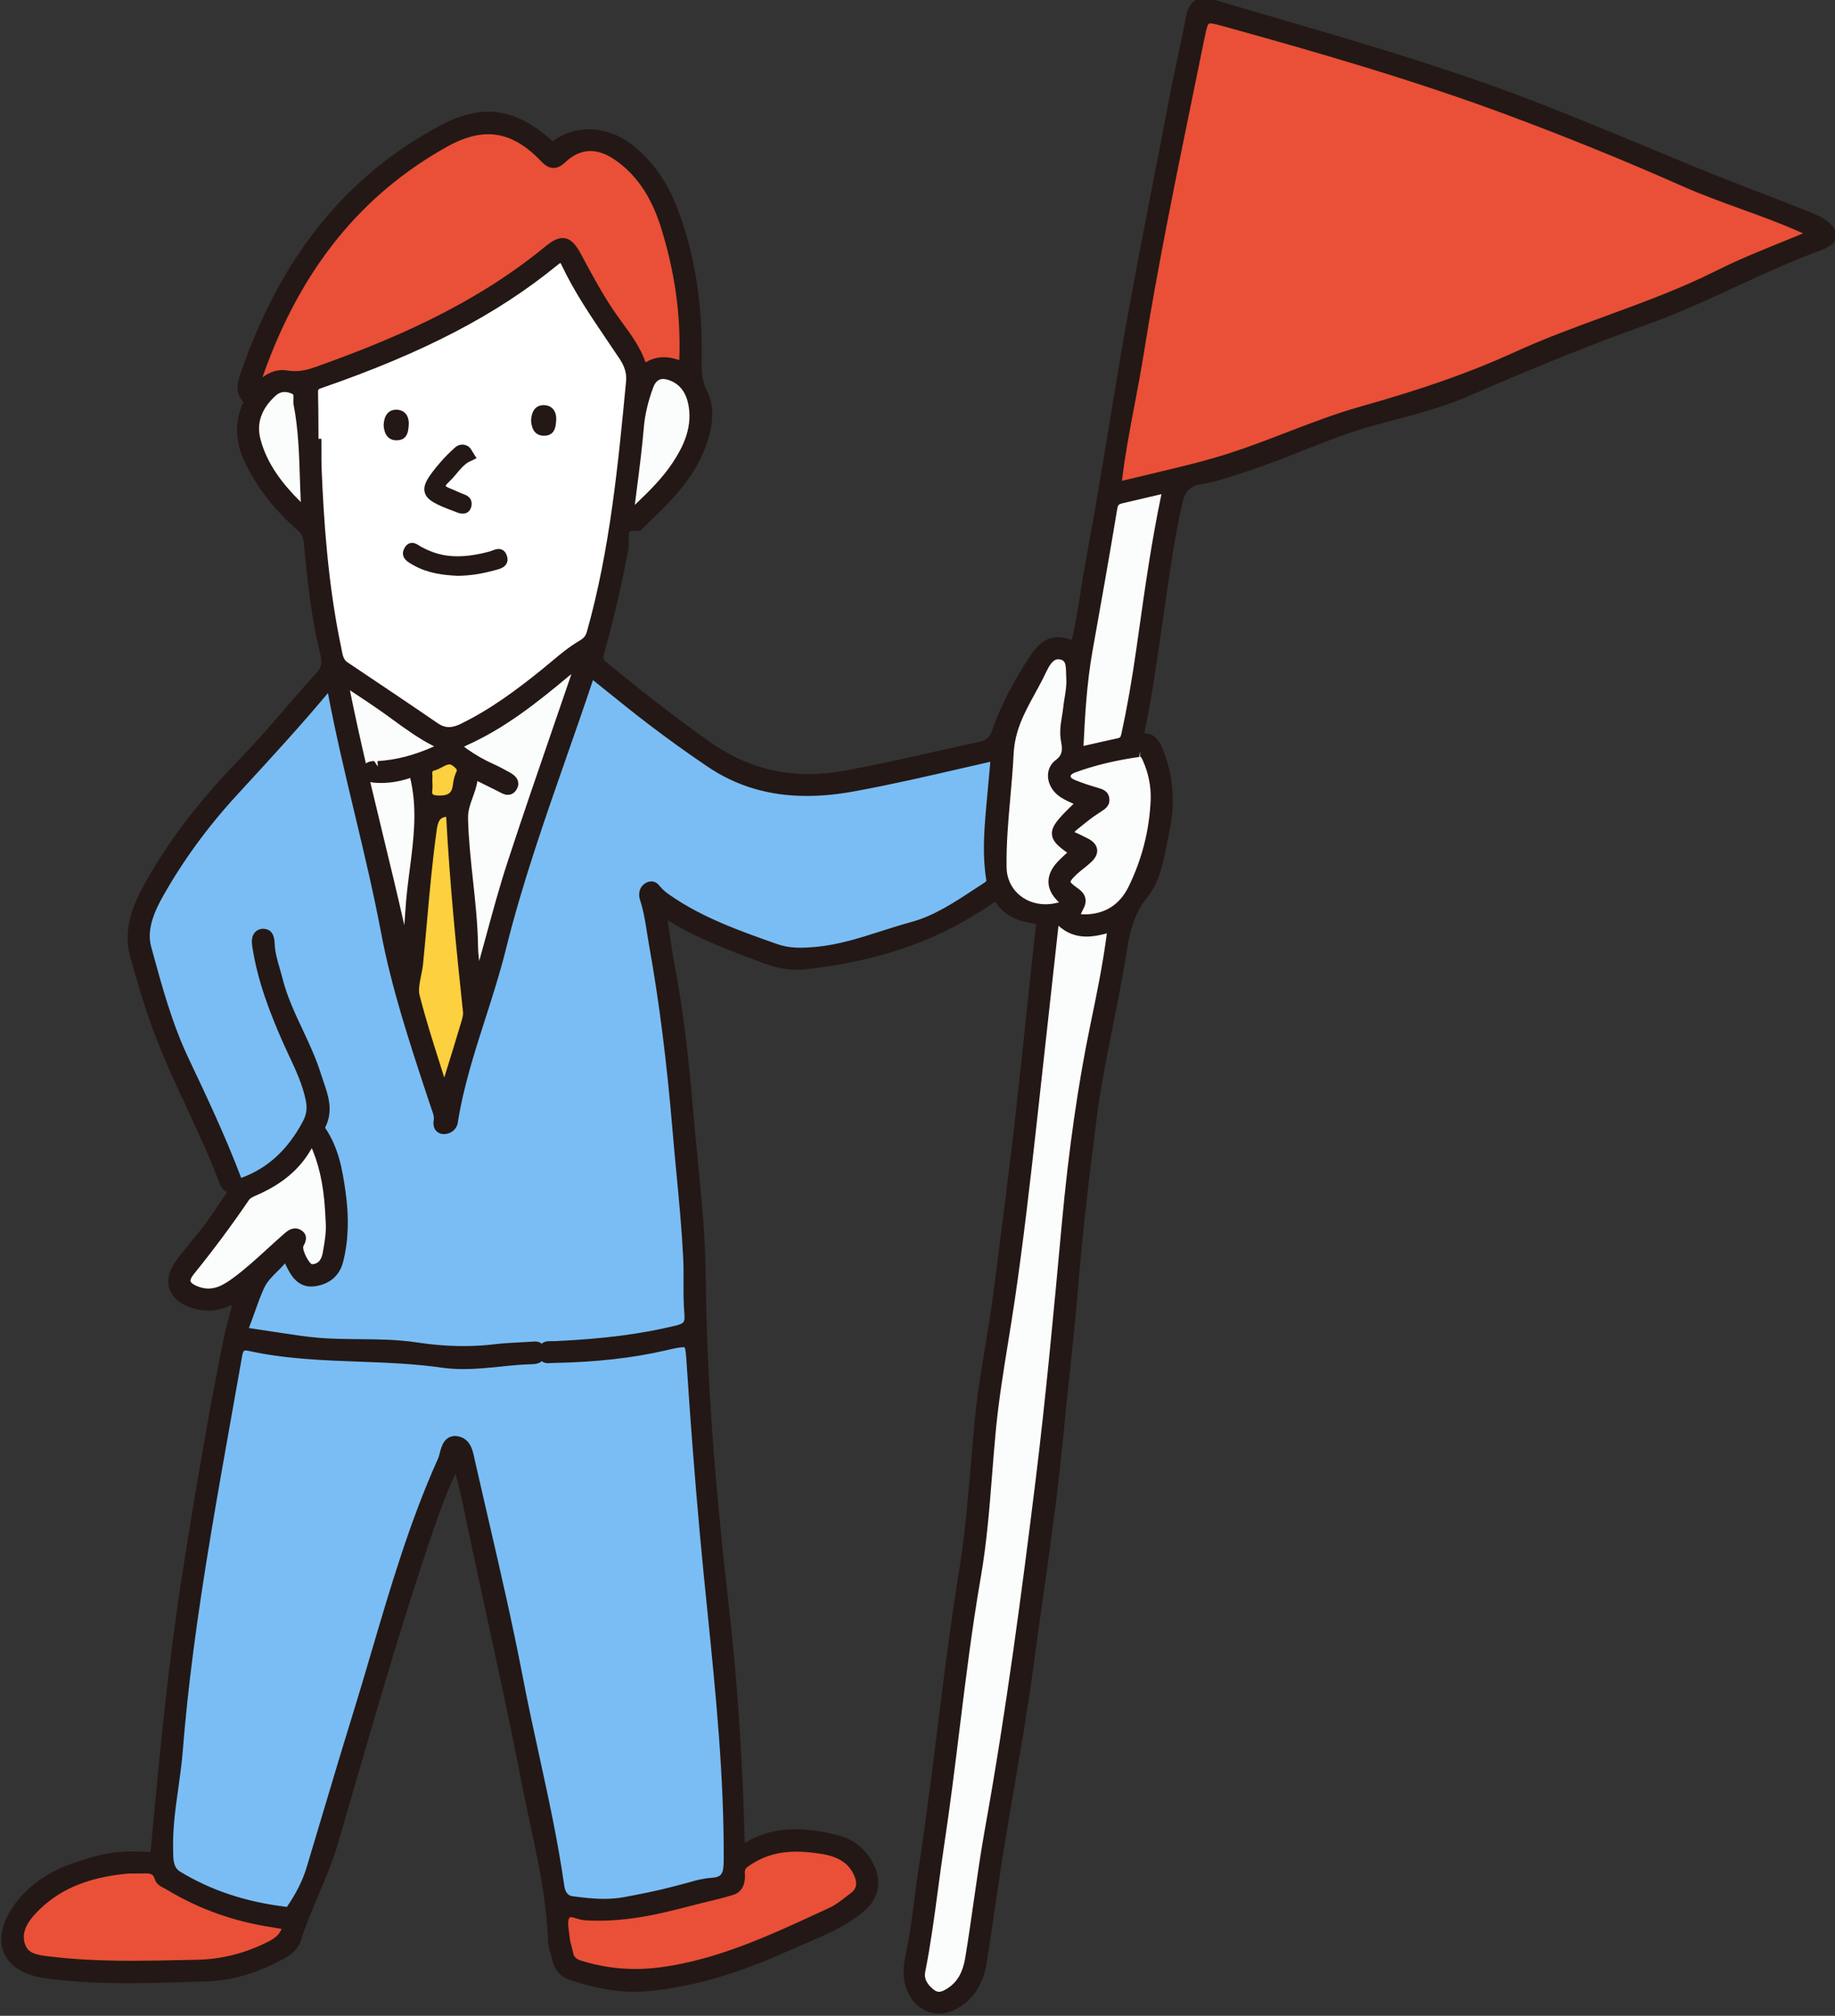 <?xml version="1.0" encoding="UTF-8"?><svg id="a" xmlns="http://www.w3.org/2000/svg" width="117.976" height="129.526" viewBox="0 0 117.976 129.526"><rect x="0" y="0" width="117.976" height="129.526" fill="#333333" stroke="none"/><path d="M44.572,122.058c.828-.221,1.674-.384,2.488-.646.414-.133.507-.581.479-.979-.037-.534.189-.699.662-.993,1.492-.926,3.039-.924,4.655-.666,1.061.169,1.967.582,2.409,1.656.236.575.168,1.099-.347,1.489-.463.35-.917.742-1.436.982-3.513,1.619-6.995,3.316-10.902,3.85-1.828.25-3.588.108-5.334-.435-.4-.124-.671-.355-.749-.79-.059-.326-.189-.643-.219-.971-.044-.496-.204-1.094.004-1.474.28-.51.89-.067,1.344-.04,2.022.123,3.977-.22,5.918-.721l1.028-.262Z" fill="#e95037"/><path d="M43.345,121.632c-1.055.227-2.116.421-3.177.618-1.136.211-2.271.092-3.399-.057-.538-.071-.772-.499-.84-.975-.641-4.499-1.803-8.895-2.658-13.353-.89-4.643-2.016-9.242-3.068-13.853-.123-.538-.185-1.331-.85-1.388-.7-.06-.659.78-.867,1.24-2.398,5.309-3.784,10.958-5.503,16.495-1.007,3.245-1.96,6.506-2.942,9.759-.286.947-.756,1.804-1.323,2.612-.149.213-.317.148-.509.123-2.416-.306-4.696-1.013-6.791-2.279-.706-.427-.625-1.205-.639-1.794-.053-2.111.454-4.183.62-6.285.377-4.756,1.061-9.475,1.848-14.177.626-3.741,1.312-7.472,1.966-11.208.086-.489.231-.79.85-.653,4.09.904,8.298.48,12.423,1.075,1.898.273,3.819-.184,5.734-.228.27-.006.471-.046.467-.414-.005-.423-.273-.338-.507-.325-.804.046-1.611.07-2.41.165-1.695.201-3.373.125-5.058-.129-2.065-.311-4.16-.118-6.237-.289-1.495-.123-2.961-.437-4.449-.59-.374-.039-.485-.193-.354-.521.338-.845.593-1.715.974-2.554.416-.916,1.21-1.284,1.743-2.151.187.382.29.605.403.823.292.564.644,1.069,1.383.977.786-.098,1.344-.519,1.545-1.306.369-1.445.354-2.917.149-4.378-.192-1.368-.427-2.738-1.205-3.936-.067-.103-.122-.29-.074-.382.583-1.132.023-2.169-.295-3.199-.651-2.107-1.92-3.968-2.465-6.126-.196-.777-.494-1.526-.522-2.341-.009-.277-.039-.643-.401-.606-.4.041-.382.428-.336.732.316,2.095,1.057,4.058,1.903,5.986.562,1.281,1.254,2.508,1.536,3.901.115.566.056,1.049-.229,1.583-1.007,1.89-2.44,3.262-4.484,3.899-.993-2.696-2.243-5.343-3.495-7.984-1.098-2.316-1.752-4.774-2.421-7.219-.316-1.156.154-2.367.734-3.407,1.341-2.405,2.971-4.615,4.834-6.645,1.953-2.128,3.919-4.243,5.775-6.458.174-.207.371-.395.585-.622.974,5.433,2.522,10.681,3.534,16.048.714,3.784,1.955,7.426,3.154,11.076.12.364.31.714.236,1.124-.043.242.026.48.308.478.256-.001.5-.161.542-.432.601-3.84,2.167-7.412,3.096-11.159,1.459-5.885,3.67-11.524,5.583-17.261.052-.157.131-.305.228-.527,1.338,1.067,2.638,2.142,3.979,3.161,1.213.922,2.453,1.812,3.716,2.665,2.818,1.902,5.926,2.131,9.174,1.538,3.074-.561,6.107-1.308,9.205-2.007-.107,1.182-.212,2.33-.314,3.479-.133,1.493-.239,2.989.004,4.479.053.328-.111.455-.324.594-1.511.98-3.024,2.074-4.741,2.535-2.068.555-4.064,1.428-6.232,1.615-.867.075-1.736.105-2.554-.184-2.424-.855-4.857-1.701-6.996-3.184-.225-.156-.456-.318-.638-.519-.151-.166-.257-.407-.519-.297-.315.131-.344.462-.261.716.313.955.41,1.948.587,2.927.72,3.987,1.185,8.005,1.523,12.042.227,2.71.547,5.413.679,8.131.057,1.181-.026,2.372.073,3.548.061.718-.112.967-.835,1.144-2.548.624-5.132.882-7.74,1.003-.111.005-.222.013-.333.008-.27-.012-.479,0-.477.378.003.43.282.323.513.318,2.446-.046,4.876-.25,7.265-.805,1.715-.398,1.647-.406,1.764,1.378.234,3.572.511,7.141.834,10.706.636,7.017,1.585,14.008,1.535,21.077-.006.854-.155,1.357-1.1,1.425-.461.033-.916.207-1.365.342l-1.067.281Z" fill="#7abdf4"/><path d="M116.822,15.005c-2.245.947-4.343,1.713-6.338,2.714-4.183,2.101-8.733,3.294-12.979,5.237-3.199,1.463-6.518,2.547-9.908,3.498-2.889.811-5.639,2.105-8.503,3.021-2.26.722-4.6,1.192-6.903,1.778-.368.094-.458.037-.408-.393.324-2.754.968-5.452,1.404-8.185,1.077-6.752,2.513-13.433,3.874-20.13.325-1.597.31-1.581,1.91-1.137,6.042,1.677,12.066,3.423,17.946,5.603,3.855,1.429,7.677,2.981,11.431,4.644,2.456,1.087,5.026,1.816,7.465,2.905.276.123.553.243,1.009.443Z" fill="#e95037"/><path d="M20.125,28.548c-.007-1.082,0-2.164-.027-3.246-.009-.372.036-.554.466-.703,5.411-1.871,10.592-4.195,15.071-7.854.369-.301.574-.322.793.14,1.011,2.138,2.415,4.035,3.714,5.995.327.493.52,1.031.462,1.637-.519,5.434-1.039,10.868-2.528,16.151-.114.405-.295.6-.684.831-.851.504-1.591,1.198-2.368,1.824-1.643,1.322-3.332,2.57-5.239,3.501-.66.322-1.227.361-1.855-.071-1.918-1.318-3.855-2.607-5.787-3.905-.446-.3-.473-.8-.566-1.244-.793-3.784-1.093-7.623-1.25-11.476-.022-.527-.009-1.055-.012-1.582-.063,0-.126,0-.19,0Z" fill="#fff"/><path d="M16.481,25.08c-.074-.487.008-.806.12-1.122,2.254-6.354,5.997-11.512,11.983-14.846,2.471-1.376,4.486-1.061,6.436.987.394.414.655.475,1.085.068,1.051-.994,2.282-1.084,3.554-.236,1.644,1.096,2.588,2.729,3.162,4.555.928,2.954,1.366,5.986,1.177,9.16-.93-.417-1.824-.563-2.686.223-.331-1.363-1.207-2.37-1.961-3.441-.88-1.25-1.588-2.593-2.31-3.933-.552-1.025-.907-1.089-1.791-.362-4.407,3.62-9.526,5.881-14.836,7.773-.628.224-1.28.368-1.992.246-.758-.13-1.367.313-1.944.927Z" fill="#e95037"/><path d="M71.575,59.486c-.25,2.187-.68,4.266-1.112,6.346-.882,4.236-1.448,8.521-1.844,12.826-.506,5.495-1.009,10.989-1.685,16.467-.926,7.506-1.919,15.002-3.262,22.446-.497,2.755-.811,5.534-1.269,8.293-.146.878-.487,1.655-1.252,2.164-.393.262-.821.468-1.299.119-.511-.374-.832-.912-.718-1.487.538-2.716.813-5.469,1.228-8.202.868-5.724,1.364-11.499,2.355-17.209.545-3.143.66-6.342.972-9.515.271-2.761.797-5.482,1.2-8.221.537-3.648.96-7.309,1.367-10.973.481-4.326.954-8.653,1.405-12.983.051-.488.411-.541.593-.37,1.014.944,2.124.658,3.322.299Z" fill="#fbfcfc"/><path d="M18.54,123.664c-.111.69-.478,1.073-1.078,1.382-1.509.78-3.094,1.198-4.78,1.23-3.136.06-6.274.176-9.401-.199-.775-.093-1.659-.146-1.979-.973-.356-.92.121-1.745.75-2.413,1.627-1.726,3.728-2.417,6.021-2.644.275-.027.555-.013.833-.013.555,0,1.152-.154,1.393.632.063.208.423.336.659.478,2.041,1.227,4.247,1.995,6.6,2.344.327.049.651.115.982.174Z" fill="#e95037"/><path d="M37.303,42.75c-1.454,4.259-2.946,8.506-4.346,12.783-.73,2.229-1.294,4.513-1.937,6.771-.074.259-.168.511-.394.77-.085-.757-.233-1.513-.244-2.27-.039-2.75-.579-5.458-.643-8.212-.024-1.007.564-1.743.629-2.662.021-.291.261-.17.445-.076.491.252.994.481,1.482.738.211.111.421.227.588-.006.192-.267.036-.472-.211-.607-.364-.199-.726-.402-1.104-.571-.61-.272-1.183-.602-1.728-.985-.465-.327-.625-.562.065-.874,2.397-1.081,4.437-2.706,6.44-4.376.255-.213.527-.405.792-.607.055.061.109.122.164.183Z" fill="#fbfcfc"/><path d="M75.132,31.28c-.772,3.519-1.233,6.999-1.727,10.474-.261,1.837-.569,3.664-.965,5.477-.07.321-.195.484-.51.552-.864.185-1.724.388-2.642.597.103-2.221.212-4.407.598-6.573.544-3.051,1.089-6.102,1.594-9.16.069-.417.246-.568.6-.649.994-.229,1.985-.466,3.051-.717Z" fill="#fbfcfc"/><path d="M69.641,51.545c-2.125,2.038-2.128,2.058-.467,3.207-.304.283-.616.547-.897.84-.657.686-.708,1.369-.042,2.041.604.609.074.663-.312.748-1.8.396-3.528-.792-3.56-2.629-.042-2.451.335-4.898.454-7.335.104-2.128,1.271-3.592,2.082-5.302.267-.563.64-1.278,1.388-1.073.703.193.578.955.615,1.562.04.649-.132,1.266-.198,1.897-.073.701-.286,1.369-.138,2.11.101.503.128,1.06-.471,1.5-.615.452-.428,1.364.284,1.819.391.25.838.411,1.261.613Z" fill="#fbfcfc"/><path d="M74.334,51.379c-.082,2.017-.577,3.946-1.458,5.746-.589,1.205-1.622,1.957-3.033,1.978-.781.012-.881-.181-.506-.864.226-.412.093-.641-.265-.888-.772-.531-.785-.768-.117-1.404.3-.286.649-.52.953-.803.398-.37.389-.696-.137-.959-1.52-.76-1.194-.785-.102-1.672.3-.244.622-.464.948-.674.195-.125.388-.237.354-.502-.035-.272-.255-.311-.478-.376-.502-.147-1.003-.308-1.488-.504-.252-.101-.532-.269-.527-.583.005-.307.262-.474.532-.573,1.356-.496,2.756-.808,4.183-1.015.358-.052.474.147.599.424.382.85.564,1.735.543,2.668Z" fill="#fbfcfc"/><path d="M21.285,78.422c.067.729-.066,1.441-.194,2.149-.109.6-.45,1.026-1.111,1.005-.343-.011-1.017-1.228-.845-1.56.125-.24.307-.47.072-.646-.306-.229-.574.057-.794.249-1.063.929-2.061,1.931-3.202,2.773-.768.566-1.53.978-2.525.631-.816-.284-1.037-.71-.497-1.377,1.239-1.527,2.41-3.101,3.516-4.725.163-.24.419-.343.676-.455,1.377-.597,2.547-1.45,3.308-2.778.37-.646.546-.39.75.113.601,1.485.79,3.041.846,4.621Z" fill="#fbfcfc"/><path d="M26.149,61.792c-1.264-5.983-2.918-11.878-4.097-17.876.073-.046.146-.091.219-.137.717.478,1.44.947,2.15,1.435,1.231.847,2.384,1.812,3.736,2.471.532.259.294.416-.041.568-1.217.551-2.484.926-3.825,1.001-.273.015-.625-.079-.636.317-.01.372.328.365.612.379.646.031,1.285-.069,1.885-.262.533-.172.522.014.617.459.605,2.818-.185,5.566-.351,8.344-.066,1.102-.177,2.201-.267,3.301Z" fill="#fbfcfc"/><path d="M28.494,70.185c-.632-2.047-1.33-4.076-1.857-6.15-.165-.646.141-1.409.212-2.12.289-2.894.479-5.796.887-8.68.133-.94.538-1.136,1.286-1.108.214,4.298.641,8.575,1.094,12.849.035.327-.068.6-.15.881-.423,1.43-.872,2.852-1.312,4.277-.054.017-.108.034-.161.052Z" fill="#fcd03e"/><path d="M40.342,33.383c.251-2.069.537-4.006.701-5.954.078-.93.304-1.798.622-2.654.237-.636.719-.918,1.38-.709.979.309,1.439,1.076,1.587,2.035.222,1.428-.325,2.66-1.083,3.812-.855,1.301-2.017,2.319-3.207,3.47Z" fill="#fbfcfc"/><path d="M19.609,33.014c-1.416-1.339-2.701-2.779-3.206-4.722-.323-1.244.159-2.284,1.074-3.12.39-.356.873-.428,1.394-.217.516.21.288.647.356.999.418,2.15.36,4.336.477,6.508.009.162-.014.326-.023.49-.023.021-.047.042-.071.062Z" fill="#fbfcfc"/><path d="M28.196,51.475c-.457-.016-.833-.135-.751-.751.033-.245-.013-.5.005-.748.021-.298-.16-.685.342-.793.543-.117,1.013-.771,1.651-.164.219.208.408.332.239.673-.12.243-.185.525-.218.797-.09.753-.524,1.046-1.268.987Z" fill="#fcd03e"/><path d="M37.139,42.567c.074-.039.118-.208.222-.09.037.042-.035.18-.058.273-.055-.061-.109-.122-.164-.183Z" fill="#fbfcfc"/><path d="M19.68,32.952c.018.03.036.06.054.091-.041-.01-.083-.02-.125-.029.024-.02.047-.04.071-.061Z" fill="#fbfcfc"/><path d="M60.363,129.384c-.757,0-1.444-.404-1.84-1.083-.454-.777-.543-1.582-.297-2.691.249-1.131.399-2.311.545-3.455.081-.65.163-1.3.265-1.947.471-3.04.86-6.146,1.235-9.148.418-3.351.851-6.816,1.403-10.212.371-2.287.569-4.65.76-6.933.074-.882.15-1.764.232-2.643.151-1.597.418-3.197.674-4.744.187-1.135.377-2.268.523-3.408l.143-1.102c.42-3.26.841-6.521,1.216-9.786.27-2.364.519-4.732.769-7.1.193-1.824.385-3.649.586-5.473.01-.083.026-.232.015-.285h-.002c-.012,0-.065-.022-.189-.041-.743-.115-1.804-.385-2.413-1.401-.743.512-1.458.947-2.187,1.357-2.824,1.582-6.11,2.562-10.044,2.999-.17.019-.34.028-.509.028-.696,0-1.415-.148-2.259-.463l-.201-.076c-1.945-.726-3.95-1.474-5.862-2.643l.074.504c.122.863.241,1.685.395,2.5.607,3.195.93,6.44,1.164,9.193.086,1.009.186,2.017.285,3.026.249,2.519.507,5.123.531,7.709.055,6.158.521,12.752,1.508,21.383.526,4.591.849,9.433.992,14.804.002.071.005.126.012.165.029-.021.077-.045.139-.081.929-.538,1.941-.801,3.093-.801.794,0,1.637.119,2.734.383,1.04.249,1.849.92,2.339,1.936.521,1.087.285,2.163-.652,2.956-1.125.951-2.45,1.511-3.733,2.055-.373.156-.746.315-1.113.481-3.277,1.487-6.135,2.311-8.997,2.591-.308.029-.614.045-.917.045-1.242,0-2.55-.241-4.122-.755-.617-.205-1.011-.638-1.14-1.252-.029-.141-.072-.28-.113-.42-.083-.27-.165-.55-.175-.851-.086-2.591-.64-5.164-1.176-7.65-.189-.886-.38-1.771-.552-2.66-.676-3.511-1.448-7.064-2.196-10.5-.545-2.507-1.092-5.016-1.606-7.53-.108-.533-.253-1.058-.413-1.639l-.007-.026c-.576,1.224-.997,2.382-1.369,3.465-1.902,5.539-3.561,11.258-5.166,16.79l-1.015,3.487c-.342,1.171-.819,2.294-1.279,3.381-.395.935-.806,1.904-1.121,2.884-.199.617-.702.953-1.216,1.223-1.677.887-3.255,1.34-4.823,1.384l-1.185.036c-1.305.04-2.61.081-3.915.081-2.076,0-3.778-.107-5.356-.332-1.286-.186-2.199-.746-2.571-1.582-.37-.832-.179-1.881.542-2.956,1.362-2.034,3.479-2.81,5.564-3.346.66-.172,1.365-.251,2.217-.251.318,0,.635.012.953.028.024.007.045.01.062.01.067,0,.081-.05.091-.167.545-5.841,1.094-11.714,1.99-17.455.925-5.92,1.763-10.708,2.634-15.068.139-.69.318-1.372.514-2.122l.089-.342c-.524.248-1.023.366-1.53.366-.337,0-.684-.057-1.03-.167-.978-.313-1.336-.839-1.465-1.226-.126-.373-.156-.984.401-1.769.316-.449.667-.874,1.016-1.297.287-.349.574-.696.843-1.059.406-.547.784-1.114,1.18-1.704l.268-.399c-.187-.086-.365-.236-.466-.502-.621-1.661-1.384-3.303-2.122-4.889-.879-1.89-1.787-3.841-2.473-5.86-.392-1.157-.767-2.401-1.18-3.91-.464-1.702.184-3.24.801-4.388,1.499-2.796,3.508-5.448,6.319-8.345,1.003-1.032,1.96-2.141,2.887-3.214.653-.757,1.307-1.513,1.981-2.251.313-.342.377-.65.246-1.176-.595-2.382-.851-4.863-1.064-7.2-.033-.366-.151-.583-.471-.86-1.426-1.24-2.542-2.684-3.319-4.297-.619-1.286-.667-2.548-.143-3.752l.067-.115c-.631-.624-.366-1.377-.186-1.886,2.586-7.471,6.758-12.63,12.781-15.861,1.142-.612,2.167-.91,3.13-.91,1.329,0,2.593.557,3.981,1.754l.151.155c.645-.487,1.434-.777,2.321-.777.922,0,1.878.316,2.624.868,1.372,1.015,2.407,2.426,3.078,4.196,1.116,2.947,1.628,6.111,1.567,9.674-.014.767.002,1.405.327,2.045.569,1.126.327,2.308.096,3.099-.7,2.397-2.416,4.036-4.077,5.62l-.16.153-.105.131-.194.024c-.134-.015-.206-.022-.272-.022-.12,0-.206.021-.242.06-.083.084-.072.366-.064.571.007.169.014.344-.014.5-.382,2.12-.913,4.397-1.623,6.966l.065.249c1.821,1.489,4.235,3.427,6.768,5.217,1.981,1.398,4.067,2.079,6.376,2.079.734,0,1.499-.072,2.275-.213,1.986-.365,3.991-.813,5.929-1.248.915-.205,1.83-.409,2.746-.605.487-.105.686-.285.855-.777.519-1.493,1.309-3.037,2.413-4.722.559-.853,1.116-1.233,1.807-1.233.27,0,.559.058.884.184.248-1.032.413-2.093.573-3.121.103-.66.206-1.317.33-1.972.555-2.949,1.042-5.912,1.529-8.875.227-1.379.454-2.76.688-4.137.636-3.75,1.374-7.54,2.088-11.206.354-1.814.707-3.628,1.051-5.444.172-.917.368-1.83.564-2.743.187-.874.375-1.747.542-2.622.181-.942.729-1.14,1.156-1.14.163,0,.337.028.531.086,1.405.418,2.811.829,4.22,1.24,4.983,1.455,10.139,2.958,15.094,4.804,2.994,1.116,5.991,2.361,8.89,3.566l2.641,1.095c1.424.586,2.86,1.14,4.294,1.695,1.032.397,2.063.796,3.09,1.207.621.244,1.144.451,1.56.901.248.272.349.538.303.796-.046.253-.224.459-.531.614-.169.095-.249.139-.335.169-1.888.683-3.75,1.541-5.549,2.371-1.852.855-3.766,1.738-5.726,2.438-3.393,1.209-7.026,2.665-11.435,4.583-1.665.726-3.429,1.188-5.133,1.635l-.849.225c-1.63.435-3.231,1.07-4.779,1.683-1.176.466-2.392.947-3.621,1.343l-.451.146c-.796.261-1.622.531-2.473.664-.641.1-.972.438-1.142,1.166-.449,1.938-.739,3.945-1.02,5.886l-.349,2.402c-.31,2.129-.626,4.326-1.08,6.533.808.026,1.068.714,1.242,1.173.633,1.683.75,3.377.358,5.174-.055.254-.107.514-.156.776-.236,1.214-.48,2.469-1.264,3.429-.953,1.168-1.162,2.483-1.386,3.876l-.105.64c-.215,1.24-.461,2.474-.708,3.709-.385,1.933-.784,3.931-1.044,5.915-.552,4.242-.93,7.68-1.19,10.816-.165,2.022-.378,4.039-.592,6.058-.134,1.266-.268,2.533-.39,3.8-.337,3.482-.832,6.997-1.314,10.396-.194,1.377-.389,2.753-.573,4.13-.354,2.643-.812,5.312-1.254,7.894-.242,1.417-.485,2.834-.712,4.252-.186,1.161-.356,2.325-.526,3.489-.172,1.166-.344,2.332-.53,3.496-.237,1.489-.97,2.517-2.177,3.059-.287.129-.588.193-.891.193ZM66.606,72.58c-.371,3.333-.813,7.205-1.369,10.985-.131.887-.275,1.773-.418,2.657-.294,1.814-.598,3.69-.781,5.547-.098.992-.175,1.986-.253,2.98-.17,2.156-.346,4.387-.722,6.562-.566,3.253-.977,6.589-1.374,9.814-.303,2.466-.607,4.932-.98,7.387-.143.944-.268,1.89-.395,2.836-.236,1.768-.48,3.596-.834,5.382-.112.561.368.98.579,1.135.11.079.21.117.315.117.189,0,.401-.124.583-.246.597-.397.946-1.009,1.099-1.929.201-1.209.373-2.425.547-3.639.222-1.554.444-3.111.722-4.658,1.365-7.563,2.373-15.247,3.26-22.426.665-5.411,1.174-10.935,1.665-16.277l.017-.179c.444-4.803,1.049-9.01,1.852-12.866.366-1.766.781-3.75,1.042-5.788-.444.119-.879.206-1.309.206-.691,0-1.281-.229-1.8-.698-.495,4.467-.966,8.783-1.446,13.1ZM36.693,123.188c-.055,0-.071.005-.1.06-.107.193-.055.571-.009.904l.045.37c.015.17.064.337.108.504.04.144.079.291.107.437.048.268.196.418.507.514,1.164.363,2.311.54,3.504.54.55,0,1.114-.04,1.677-.117,3.604-.492,6.919-2.024,10.126-3.506l.676-.313c.38-.175.727-.445,1.095-.731l.277-.212c.239-.182.481-.468.234-1.075-.335-.813-.996-1.259-2.139-1.443-.605-.096-1.13-.143-1.599-.143-1.083,0-1.977.241-2.815.76-.456.284-.519.346-.497.671.048.686-.215,1.173-.722,1.338-.519.167-1.052.294-1.585.423-.308.074-.616.146-.92.229l-1.03.261c-2.031.524-3.625.758-5.169.758-.285,0-.571-.009-.86-.028-.177-.01-.351-.064-.519-.113-.144-.045-.291-.089-.392-.089ZM8.463,120.383c-.119,0-.237.003-.356.015-2.566.253-4.409,1.059-5.8,2.535-.71.753-.925,1.403-.678,2.045.21.542.727.64,1.554.734,1.627.194,3.259.277,5.272.277,1.088,0,2.177-.022,3.265-.045l.953-.021c1.601-.031,3.157-.432,4.626-1.19.426-.222.674-.459.805-.793-.201-.036-.399-.072-.598-.101-2.425-.359-4.689-1.164-6.73-2.39l-.177-.098c-.256-.132-.547-.284-.638-.579-.103-.337-.242-.395-.585-.395l-.913.007ZM15.794,86.776c-.103,0-.165,0-.234.395l-.678,3.816c-.438,2.462-.877,4.923-1.29,7.389-.949,5.685-1.518,10.049-1.843,14.147-.064.803-.175,1.601-.289,2.401-.177,1.26-.361,2.566-.33,3.848l.002.21c.005.612.04,1.033.468,1.291,1.96,1.183,4.137,1.914,6.653,2.23l.193.026c.595-.872,1.011-1.694,1.259-2.512l1.021-3.41c.633-2.118,1.266-4.239,1.921-6.352.426-1.372.832-2.75,1.238-4.129,1.214-4.127,2.468-8.391,4.28-12.407.048-.105.077-.232.11-.361.105-.408.279-1.09,1.009-1.09.942.077,1.109.908,1.219,1.458l.819,3.563c.796,3.436,1.62,6.987,2.296,10.508.316,1.651.676,3.293,1.033,4.935.602,2.75,1.223,5.592,1.627,8.436.089.617.426.66.538.676.614.081,1.329.167,2.026.167h.002c.456,0,.868-.036,1.262-.108,1.027-.191,2.118-.404,3.157-.678l1.068-.282c.371-.112.88-.248,1.424-.285.628-.046.765-.237.772-1.078.036-5.363-.512-10.783-1.044-16.025-.169-1.671-.339-3.343-.49-5.018-.318-3.501-.598-7.107-.834-10.715l-.014-.189c-.031-.483-.062-.984-.141-1.068h-.038c-.279,0-.616.077-1.075.184-2.229.518-4.56.776-7.404.831l-.248.014c-.167,0-.304-.046-.408-.134-.136.126-.339.191-.605.196-.681.015-1.365.084-2.048.155-.784.079-1.592.16-2.394.16-.452,0-.901-.026-1.35-.089-1.773-.256-3.601-.323-5.367-.389-2.328-.086-4.736-.174-7.081-.691-.076-.017-.141-.026-.193-.026ZM18.326,81.176c-.169.196-.344.37-.516.54-.332.327-.645.636-.846,1.078-.225.497-.406,1.004-.586,1.511-.122.344-.244.688-.38,1.028.746.11,1.424.213,2.103.318.798.122,1.594.244,2.401.311.86.071,1.725.077,2.59.086,1.202.01,2.447.021,3.673.205,1.07.162,2.062.239,3.03.239.643,0,1.286-.034,1.933-.11.609-.074,1.224-.105,1.838-.136l.839-.048c.174,0,.316.05.421.144.184-.165.423-.165.516-.165l.349-.003c3.112-.143,5.551-.459,7.741-.996.55-.134.614-.222.567-.772-.057-.678-.055-1.358-.053-2.039.002-.507.005-1.016-.021-1.522-.088-1.809-.261-3.645-.432-5.422-.086-.899-.17-1.797-.246-2.696-.377-4.504-.874-8.431-1.52-12.009-.048-.268-.089-.537-.132-.806-.113-.722-.222-1.405-.442-2.074-.165-.495.024-.97.461-1.15l.065-.028.194-.028c.306,0,.483.224.588.358.218.248.42.392.647.55,2.065,1.431,4.469,2.278,6.792,3.099.535.187.992.256,1.561.256.32,0,.643-.022.965-.05,1.446-.126,2.854-.576,4.215-1.011.65-.208,1.3-.416,1.957-.593,1.439-.387,2.767-1.26,4.051-2.106l.59-.385c.186-.12.184-.132.167-.241-.246-1.511-.144-3.023-.007-4.567l.272-2.995-1.744.399c-2.29.528-4.66,1.075-7.005,1.501-1.087.199-2.084.296-3.047.296-2.416,0-4.505-.617-6.388-1.886-1.245-.841-2.5-1.742-3.731-2.677-.932-.708-1.845-1.444-2.763-2.184l-.868-.698c-.01.028-.021.053-.029.081-.542,1.622-1.107,3.24-1.673,4.856-1.405,4.017-2.86,8.173-3.902,12.376-.373,1.503-.853,2.995-1.317,4.44-.695,2.165-1.415,4.404-1.773,6.691-.067.423-.442.729-.891.729-.21,0-.39-.081-.512-.225-.139-.165-.189-.402-.143-.667.041-.229-.041-.452-.138-.71l-.351-1.051c-1.099-3.334-2.234-6.784-2.899-10.31-.483-2.555-1.097-5.131-1.692-7.623-.604-2.524-1.226-5.129-1.72-7.75-.033.034-.064.071-.093.107-1.68,2.005-3.477,3.96-5.215,5.85l-.569.621c-1.885,2.051-3.496,4.265-4.786,6.577-.715,1.279-.939,2.278-.702,3.142l.076.28c.629,2.302,1.279,4.682,2.323,6.882,1.121,2.364,2.387,5.033,3.388,7.692,1.692-.612,2.99-1.8,3.962-3.621.237-.447.296-.849.194-1.348-.205-1.016-.635-1.933-1.087-2.901-.144-.308-.289-.617-.426-.929-.762-1.737-1.587-3.817-1.929-6.073-.04-.27-.062-.61.136-.867.083-.108.239-.241.512-.27h.01c.523,0,.757.32.781.944.017.547.169,1.066.328,1.616.064.217.127.433.182.652.285,1.135.793,2.217,1.285,3.264.428.911.868,1.854,1.176,2.842.052.17.112.34.17.511.306.88.653,1.879.1,2.956.863,1.267,1.113,2.665,1.315,4.106.239,1.689.187,3.166-.156,4.516-.227.891-.882,1.448-1.843,1.567l-.215.014c-.913,0-1.326-.794-1.524-1.178l-.151-.306ZM19.993,73.862c-.727,1.271-1.864,2.227-3.472,2.927-.239.101-.425.182-.523.328-1.107,1.625-2.297,3.222-3.535,4.749-.162.199-.239.37-.212.466.012.043.088.196.549.358.208.072.406.107.602.107.552,0,1.039-.275,1.599-.69.769-.567,1.489-1.224,2.186-1.861.33-.301.659-.602.994-.894.23-.205.471-.421.793-.421.158,0,.308.052.445.155.447.334.191.798.081.996-.069.284.342,1.047.549,1.152.232-.01.579-.084.698-.727.131-.736.249-1.388.187-2.053-.067-1.893-.32-3.281-.822-4.521-.026-.064-.046-.115-.065-.155-.017.024-.034.052-.053.084ZM28.688,52.485c-.337.034-.516.187-.604.8-.28,1.977-.461,4-.635,5.957-.081.903-.162,1.806-.251,2.708-.026.251-.077.507-.129.762-.095.456-.182.886-.093,1.236.38,1.493.858,2.992,1.319,4.442l.268.848.119-.387c.32-1.028.64-2.058.946-3.093.1-.328.162-.524.138-.745-.421-3.974-.851-8.211-1.078-12.527ZM30.693,50.186c-.058.375-.181.714-.299,1.042-.162.449-.315.87-.303,1.355.031,1.324.177,2.667.316,3.965.151,1.386.306,2.82.327,4.249.005.32.034.64.074.958.163-.579.322-1.162.48-1.745.413-1.51.837-3.071,1.333-4.588.992-3.032,2.033-6.048,3.071-9.066l1.047-3.045c-.057.043-.112.088-.167.132-2.043,1.704-4.077,3.326-6.522,4.428-.108.048-.177.088-.218.117.04.017.103.071.212.148.533.375,1.095.695,1.668.951.359.16.705.349,1.051.54.401.217.509.433.543.585.033.134.033.346-.136.579-.167.232-.375.28-.519.28-.196,0-.363-.086-.509-.163-.272-.143-.538-.273-.806-.404l-.641-.318ZM24.618,53.637c.463,1.905.935,3.857,1.377,5.812.026-.327.05-.653.071-.978.052-.867.163-1.728.275-2.591.251-1.938.488-3.769.083-5.659-.022-.105-.038-.182-.05-.236-.024.012-.064.022-.115.04-.588.189-1.18.284-1.759.284l-.251-.005c-.113-.005-.282-.014-.445-.06.27,1.142.545,2.275.815,3.394ZM69.777,58.753c1.281-.021,2.223-.636,2.784-1.783.865-1.768,1.343-3.654,1.42-5.604.021-.877-.148-1.701-.511-2.511-.101-.224-.126-.224-.169-.224v-.353l-.058.358c-1.549.224-2.894.549-4.111.996-.199.072-.299.156-.301.248-.002.084.101.169.306.251.473.193.963.349,1.453.492.267.076.669.191.729.671.062.475-.282.696-.487.827-.34.218-.652.432-.942.667l-.322.256c-.21.165-.449.353-.487.426.074.014.655.304.848.401.361.181.564.414.604.695s-.089.562-.387.836c-.153.143-.318.275-.481.406-.16.127-.32.254-.468.394-.37.353-.375.449-.373.459,0,.01.021.107.447.401.199.138.806.555.375,1.346-.1.181-.139.284-.156.34.009-.002.021-.002.036-.002.05,0,.131.007.251.007ZM68.034,42.36c-.356,0-.598.449-.817.908-.21.442-.444.868-.676,1.295-.669,1.217-1.298,2.37-1.372,3.872-.046.932-.129,1.866-.212,2.801-.132,1.481-.268,3.011-.242,4.51.022,1.345,1.102,2.359,2.511,2.359.206,0,.414-.024.621-.069.089-.019.172-.036.239-.052-.026-.026-.058-.062-.101-.105-.782-.789-.77-1.689.038-2.533.187-.194.387-.377.588-.559-.592-.42-.942-.729-.977-1.166-.043-.531.378-.996,1.388-1.971-.287-.126-.571-.256-.832-.425-.487-.311-.8-.825-.815-1.341-.014-.421.174-.808.514-1.058.409-.303.433-.65.334-1.147-.12-.597-.033-1.135.052-1.654.031-.186.062-.373.081-.561.022-.218.058-.433.093-.65.065-.409.129-.796.105-1.19l-.01-.325c-.012-.631-.06-.841-.347-.918l-.16-.024ZM28.893,49.116c-.131,0-.292.084-.463.175-.167.089-.356.189-.566.234-.083.045-.076.143-.071.208.007.091.014.181.007.265-.007.101-.002.201.002.301.007.158.012.316-.009.469-.017.126-.007.224.026.263.024.029.108.081.389.089h.033c.614,0,.815-.193.874-.676.041-.353.127-.659.253-.911.017-.089-.052-.153-.103-.201-.213-.201-.311-.217-.371-.217ZM24.29,49.254l-.019-.351c1.178-.065,2.37-.375,3.642-.946-.963-.481-1.831-1.113-2.672-1.725-.339-.246-.676-.492-1.02-.727-.488-.337-.984-.664-1.479-.99l-.246-.163c.316,1.568.665,3.142,1.028,4.705.113-.091.284-.155.535-.155l.23.353ZM72.161,32.34c-.225.053-.287.095-.332.363-.506,3.059-1.051,6.113-1.596,9.165-.361,2.027-.48,4.149-.571,6.063l.399-.091c.609-.139,1.202-.275,1.795-.402.139-.031.189-.052.241-.284.356-1.635.671-3.417.96-5.449l.146-1.025c.411-2.916.836-5.924,1.469-8.928l-2.511.588ZM20.663,28.194l.003.861c-.002.354-.002.707.012,1.059.129,3.171.389,7.336,1.243,11.418l.04.205c.074.399.132.653.378.819l1.405.942c1.465.984,2.932,1.965,4.385,2.965.254.175.488.256.736.256.227,0,.469-.067.765-.212,1.95-.951,3.639-2.225,5.174-3.46l.605-.5c.566-.475,1.152-.965,1.804-1.35.332-.198.438-.325.524-.624,1.481-5.253,2.007-10.761,2.516-16.088.045-.469-.088-.932-.406-1.41l-.82-1.217c-1.035-1.527-2.106-3.104-2.918-4.82-.034-.072-.06-.117-.079-.141-.033.017-.088.052-.174.122-3.91,3.195-8.591,5.635-15.177,7.913-.237.081-.237.086-.23.361.019.776.021,1.549.024,2.325l.002.576h.187ZM42.636,24.351c-.108,0-.437,0-.64.547-.335.903-.531,1.74-.602,2.56-.117,1.374-.292,2.741-.475,4.154l-.105.831c.918-.877,1.78-1.718,2.44-2.724.597-.906,1.252-2.129,1.03-3.565-.146-.941-.585-1.513-1.345-1.752-.11-.034-.212-.052-.304-.052ZM18.304,25.189c-.218,0-.413.079-.592.242-.906.829-1.231,1.763-.97,2.774.428,1.64,1.462,2.927,2.597,4.056-.026-.514-.041-1.028-.058-1.542-.05-1.551-.101-3.154-.401-4.698-.028-.141-.022-.277-.017-.397.012-.284-.003-.291-.126-.34-.153-.062-.297-.095-.433-.095ZM77.802,1.503c-.139,0-.189.095-.39,1.083l-.724,3.539c-1.113,5.429-2.265,11.041-3.154,16.606-.172,1.082-.377,2.156-.581,3.233-.308,1.611-.624,3.277-.819,4.932.801-.193,1.484-.356,2.168-.518,1.549-.368,3.152-.748,4.684-1.238,1.254-.402,2.486-.875,3.719-1.35,1.554-.598,3.162-1.216,4.796-1.675,4.025-1.13,7.066-2.203,9.857-3.479,1.933-.886,3.955-1.625,5.912-2.34,2.351-.861,4.782-1.751,7.055-2.892,1.393-.698,2.82-1.278,4.332-1.89.418-.169.841-.34,1.271-.518l-.26-.113c-1.219-.545-2.5-1.008-3.738-1.456-1.228-.445-2.497-.904-3.725-1.448-3.731-1.652-7.571-3.212-11.411-4.636-6.144-2.278-12.47-4.082-17.918-5.594-.535-.148-.882-.246-1.075-.246ZM31.388,8.626c-.813,0-1.673.26-2.631.793-5.554,3.092-9.421,7.888-11.824,14.656-.021.057-.04.112-.055.17.361-.267.788-.466,1.281-.466.107,0,.215.009.325.028.158.028.315.04.466.04.409,0,.824-.083,1.348-.27,4.665-1.663,10.063-3.881,14.73-7.714.49-.402.822-.566,1.145-.566.549,0,.892.497,1.18,1.033l.127.237c.662,1.229,1.345,2.5,2.16,3.659l.395.545c.559.765,1.135,1.553,1.472,2.514.363-.22.753-.332,1.168-.332.31,0,.635.06.997.184.112-2.848-.277-5.649-1.185-8.546-.631-2.002-1.618-3.431-3.023-4.368-.516-.344-1.023-.518-1.505-.518-.566,0-1.109.241-1.611.717-.17.16-.432.371-.758.371-.347,0-.612-.23-.824-.454-1.101-1.154-2.204-1.714-3.379-1.714Z" fill="#231815"/><path d="M34.972,27.997c-.738,0-.806-.717-.829-.951.033-.889.524-1.016.815-1.016.275.012.463.098.593.248.158.179.229.438.205.75-.026.358-.065.941-.733.968l-.052.002Z" fill="#231815"/><path d="M25.493,28.292c-.738,0-.806-.717-.829-.951.033-.889.524-1.016.815-1.016.275.012.463.098.593.248.158.179.229.438.205.75-.026.358-.065.941-.733.968l-.052.002Z" fill="#231815"/><path d="M29.369,36.995c-.851-.041-1.845-.151-2.763-.664-.347-.187-.898-.485-.628-1.063.15-.318.363-.385.516-.385.205,0,.377.119.528.222.831.461,1.568.64,2.392.64.616,0,1.293-.101,2.07-.311.282-.105.425-.16.573-.16.141,0,.394.052.521.406.074.203.069.383-.012.537-.139.263-.451.344-.678.404-.96.265-1.687.371-2.505.377h-.007l-.007-.002Z" fill="#231815"/><path d="M29.755,33.002c-.108,0-.215-.024-.313-.052l-.175-.072c-1.247-.454-1.83-.743-1.96-1.24-.131-.492.222-1.018,1.011-1.94.294-.342.621-.66.958-.961.126-.11.284-.17.447-.17.155,0,.304.052.43.153.088.071.136.153.201.267l.284.454-.261.131c-.206.095-.279.124-.34.169-.256.181-.459.421-.674.678-.16.189-.32.378-.502.547-.201.186-.21.265-.21.267h0c.005,0,.052.065.344.175.136.052.268.112.401.172.141.064.28.129.426.179.571.196.524.628.476.805-.072.28-.27.44-.542.44Z" fill="#231815"/></svg>